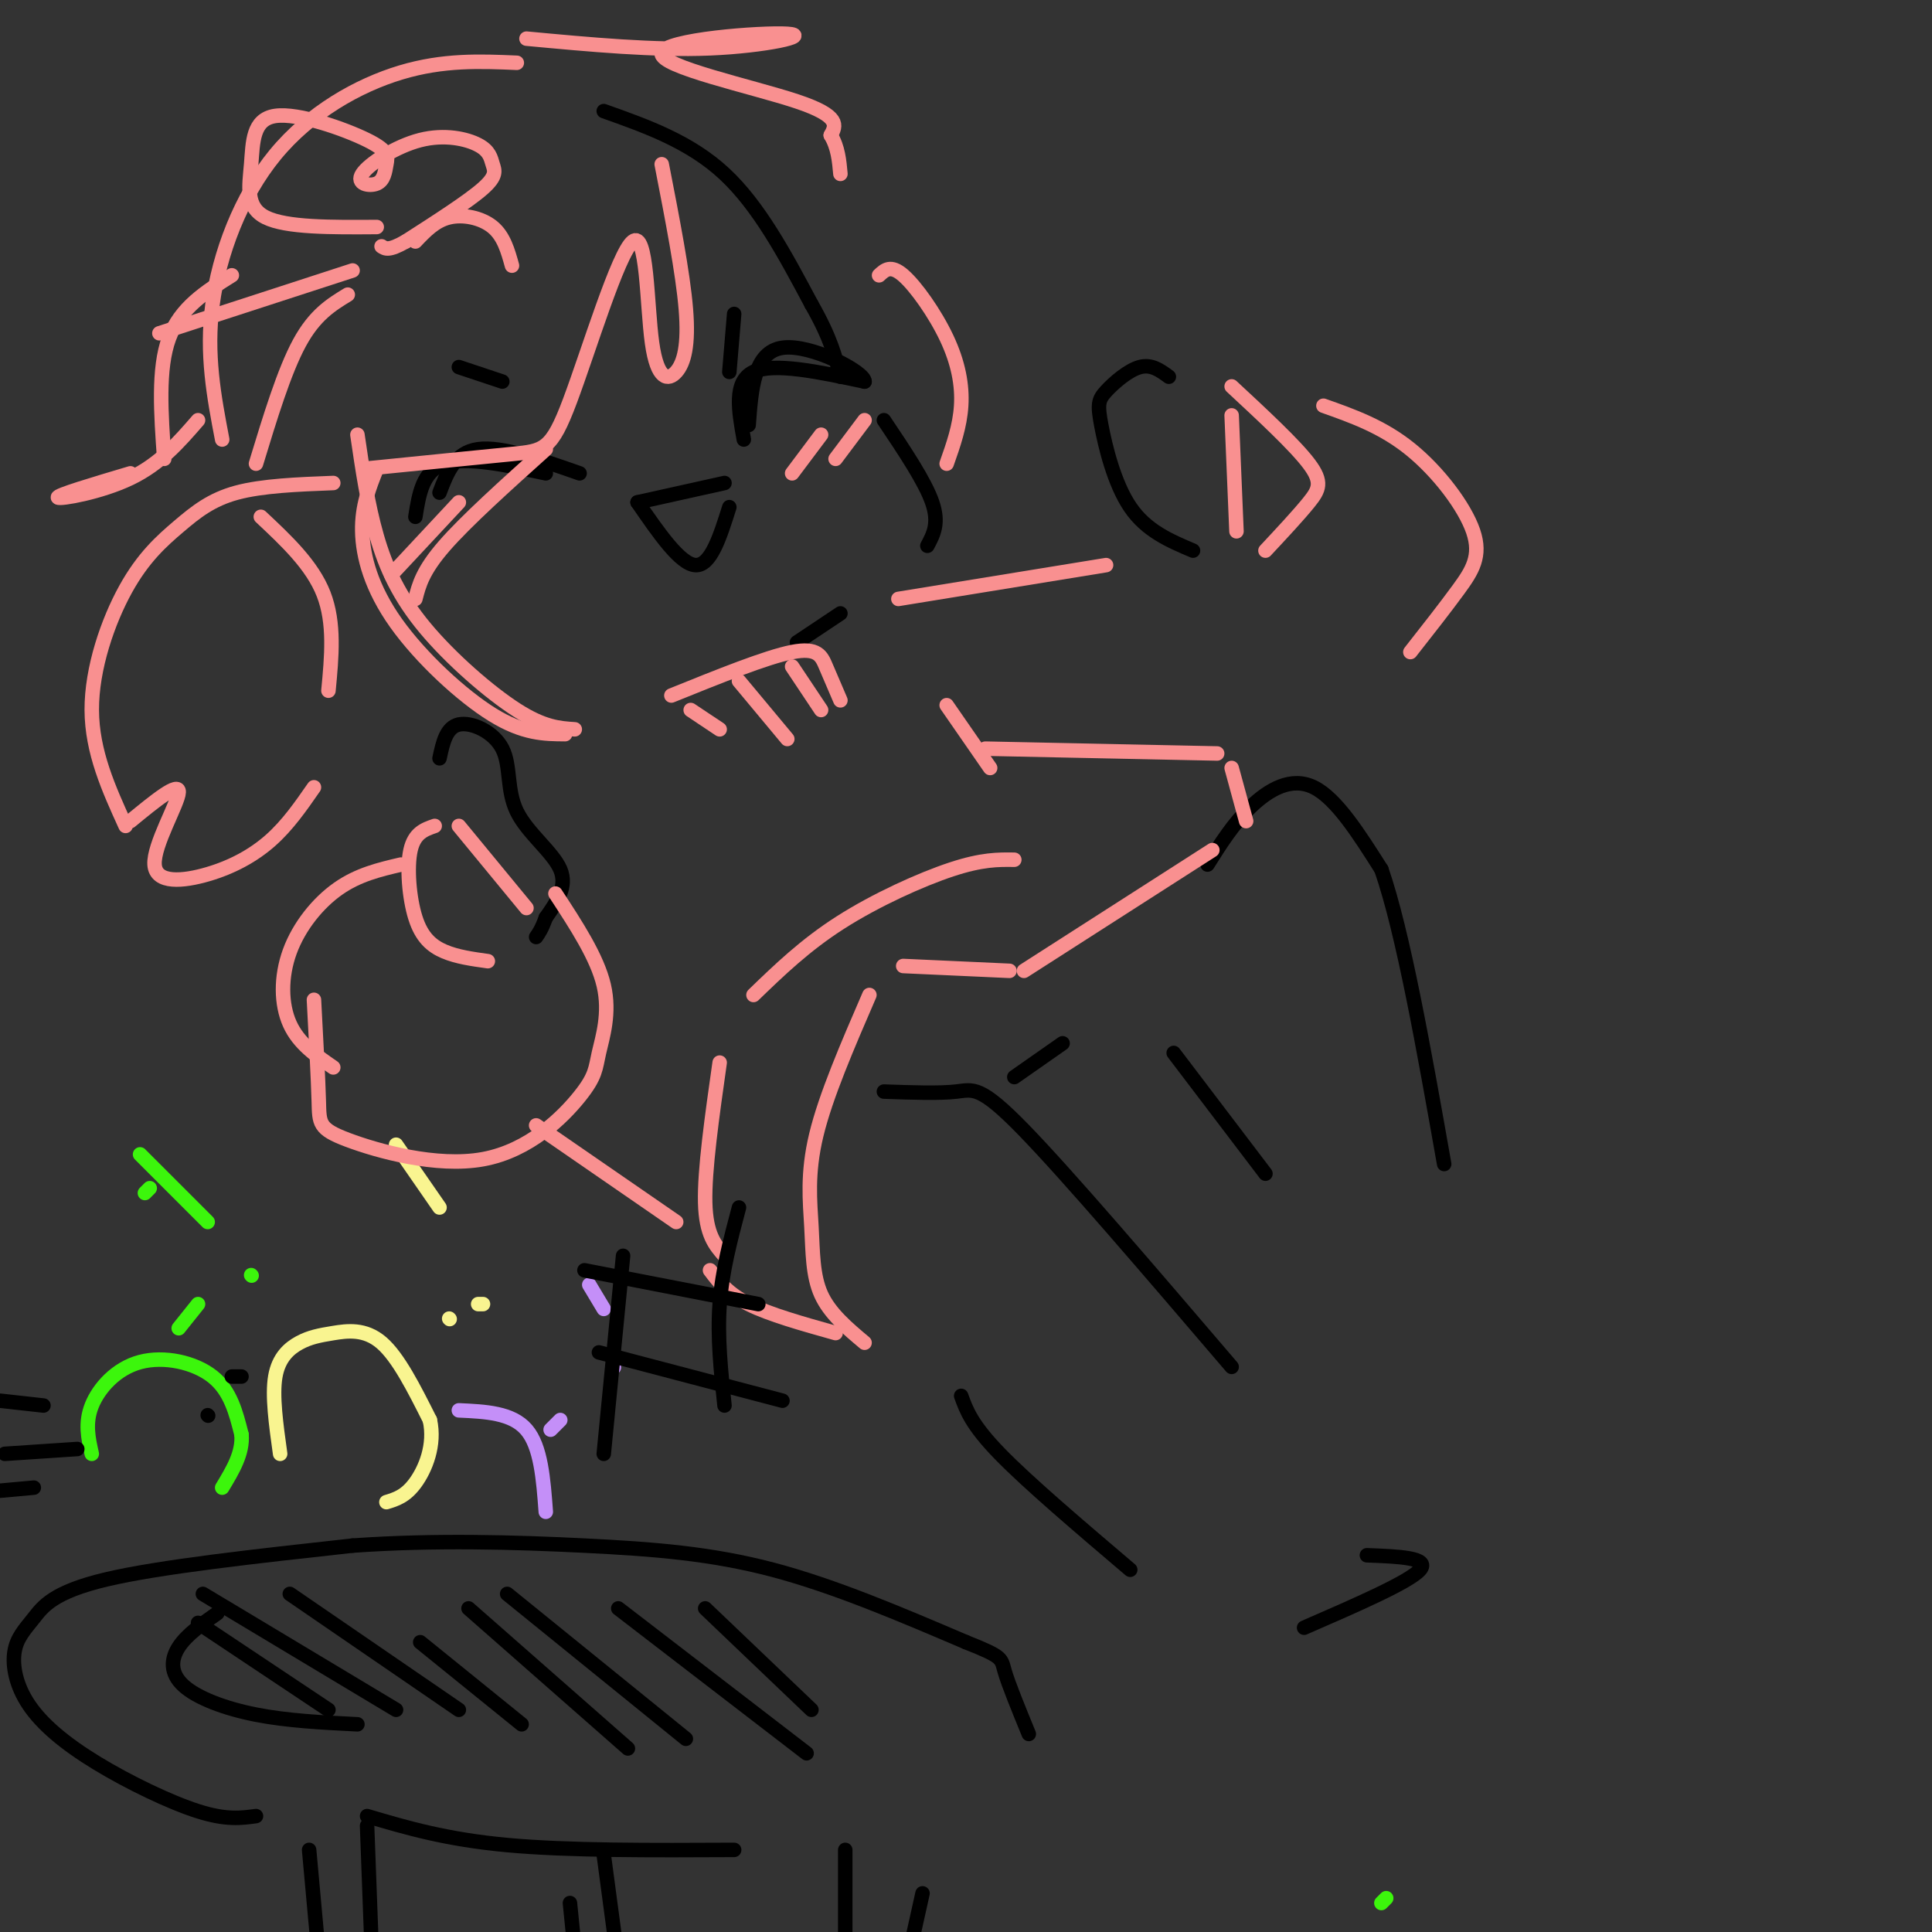 <svg viewBox='0 0 400 400' version='1.1' xmlns='http://www.w3.org/2000/svg' xmlns:xlink='http://www.w3.org/1999/xlink'><rect x="0" y="0" width="400" height="400" fill="#333333" stroke="none"/><g fill='none' stroke='rgb(0,0,0)' stroke-width='3' stroke-linecap='round' stroke-linejoin='round'><path d='M125,23c8.917,3.167 17.833,6.333 25,13c7.167,6.667 12.583,16.833 18,27'/><path d='M168,63c4.000,7.000 5.000,11.000 6,15'/><path d='M183,87c4.250,6.333 8.500,12.667 10,17c1.500,4.333 0.250,6.667 -1,9'/><path d='M91,157c0.686,-3.211 1.372,-6.421 4,-7c2.628,-0.579 7.199,1.474 9,5c1.801,3.526 0.831,8.526 3,13c2.169,4.474 7.477,8.421 9,12c1.523,3.579 -0.738,6.789 -3,10'/><path d='M113,190c-0.833,2.333 -1.417,3.167 -2,4'/><path d='M242,78c-1.801,-1.321 -3.601,-2.641 -6,-2c-2.399,0.641 -5.396,3.244 -7,5c-1.604,1.756 -1.817,2.665 -1,7c0.817,4.335 2.662,12.096 6,17c3.338,4.904 8.169,6.952 13,9'/><path d='M132,104c0.000,0.000 18.000,-4.000 18,-4'/><path d='M132,104c4.417,6.417 8.833,12.833 12,13c3.167,0.167 5.083,-5.917 7,-12'/><path d='M86,107c0.750,-4.750 1.500,-9.500 6,-11c4.500,-1.500 12.750,0.250 21,2'/><path d='M95,76c0.000,0.000 9.000,3.000 9,3'/><path d='M154,91c-1.083,-6.000 -2.167,-12.000 2,-14c4.167,-2.000 13.583,0.000 23,2'/><path d='M179,79c0.111,-1.956 -11.111,-7.844 -17,-7c-5.889,0.844 -6.444,8.422 -7,16'/><path d='M120,98c-8.083,-2.833 -16.167,-5.667 -21,-5c-4.833,0.667 -6.417,4.833 -8,9'/><path d='M151,77c0.000,0.000 1.000,-12.000 1,-12'/><path d='M174,127c0.000,0.000 -9.000,6.000 -9,6'/><path d='M250,179c2.667,-4.244 5.333,-8.489 9,-12c3.667,-3.511 8.333,-6.289 13,-4c4.667,2.289 9.333,9.644 14,17'/><path d='M286,180c4.500,13.000 8.750,37.000 13,61'/><path d='M183,226c5.733,0.200 11.467,0.400 15,0c3.533,-0.400 4.867,-1.400 14,8c9.133,9.400 26.067,29.200 43,49'/><path d='M283,322c6.583,0.250 13.167,0.500 11,3c-2.167,2.500 -13.083,7.250 -24,12'/><path d='M199,289c1.083,3.000 2.167,6.000 8,12c5.833,6.000 16.417,15.000 27,24'/><path d='M53,376c-3.088,0.424 -6.176,0.847 -12,-1c-5.824,-1.847 -14.384,-5.966 -21,-10c-6.616,-4.034 -11.289,-7.984 -14,-12c-2.711,-4.016 -3.458,-8.097 -3,-11c0.458,-2.903 2.123,-4.628 4,-7c1.877,-2.372 3.965,-5.392 15,-8c11.035,-2.608 31.018,-4.804 51,-7'/><path d='M73,320c16.905,-1.202 33.667,-0.708 48,0c14.333,0.708 26.238,1.631 39,5c12.762,3.369 26.381,9.185 40,15'/><path d='M200,340c7.778,3.089 7.222,3.311 8,6c0.778,2.689 2.889,7.844 5,13'/><path d='M76,376c8.167,2.417 16.333,4.833 29,6c12.667,1.167 29.833,1.083 47,1'/><path d='M118,394c0.000,0.000 2.000,20.000 2,20'/><path d='M125,384c0.000,0.000 4.000,30.000 4,30'/><path d='M175,383c0.000,0.000 0.000,22.000 0,22'/><path d='M191,392c0.000,0.000 -2.000,9.000 -2,9'/><path d='M74,357c-7.256,-0.363 -14.512,-0.726 -21,-2c-6.488,-1.274 -12.208,-3.458 -15,-6c-2.792,-2.542 -2.655,-5.440 -1,-8c1.655,-2.560 4.827,-4.780 8,-7'/><path d='M41,336c0.000,0.000 27.000,18.000 27,18'/><path d='M42,330c0.000,0.000 40.000,24.000 40,24'/><path d='M60,330c0.000,0.000 35.000,24.000 35,24'/><path d='M87,340c0.000,0.000 21.000,17.000 21,17'/><path d='M97,333c0.000,0.000 33.000,29.000 33,29'/><path d='M105,330c0.000,0.000 37.000,30.000 37,30'/><path d='M128,333c0.000,0.000 39.000,30.000 39,30'/><path d='M146,333c0.000,0.000 22.000,21.000 22,21'/></g>
<g fill='none' stroke='rgb(60,246,12)' stroke-width='3' stroke-linecap='round' stroke-linejoin='round'><path d='M19,301c-0.720,-3.190 -1.440,-6.381 0,-10c1.440,-3.619 5.042,-7.667 10,-9c4.958,-1.333 11.274,0.048 15,3c3.726,2.952 4.863,7.476 6,12'/><path d='M50,297c0.333,3.833 -1.833,7.417 -4,11'/><path d='M37,275c0.000,0.000 4.000,-5.000 4,-5'/><path d='M52,264c0.000,0.000 0.100,0.100 0.1,0.1'/><path d='M30,247c0.000,0.000 1.000,-1.000 1,-1'/><path d='M29,239c0.000,0.000 14.000,14.000 14,14'/><path d='M287,393c0.000,0.000 -1.000,1.000 -1,1'/></g>
<g fill='none' stroke='rgb(249,244,144)' stroke-width='3' stroke-linecap='round' stroke-linejoin='round'><path d='M58,301c-0.841,-6.021 -1.681,-12.041 -1,-16c0.681,-3.959 2.884,-5.855 5,-7c2.116,-1.145 4.147,-1.539 7,-2c2.853,-0.461 6.530,-0.989 10,2c3.470,2.989 6.735,9.494 10,16'/><path d='M89,294c1.156,5.200 -0.956,10.200 -3,13c-2.044,2.800 -4.022,3.400 -6,4'/><path d='M93,273c0.000,0.000 0.100,0.100 0.1,0.1'/><path d='M99,270c0.000,0.000 1.000,0.000 1,0'/><path d='M91,250c0.000,0.000 -9.000,-13.000 -9,-13'/></g>
<g fill='none' stroke='rgb(196,143,248)' stroke-width='3' stroke-linecap='round' stroke-linejoin='round'><path d='M95,292c5.500,0.250 11.000,0.500 14,4c3.000,3.500 3.500,10.250 4,17'/><path d='M114,296c0.000,0.000 2.000,-2.000 2,-2'/><path d='M127,283c0.000,0.000 0.100,0.100 0.1,0.1'/><path d='M125,271c0.000,0.000 -3.000,-5.000 -3,-5'/></g>
<g fill='none' stroke='rgb(249,144,144)' stroke-width='3' stroke-linecap='round' stroke-linejoin='round'><path d='M69,100c-7.360,0.285 -14.721,0.571 -20,2c-5.279,1.429 -8.477,4.002 -12,7c-3.523,2.998 -7.372,6.423 -11,13c-3.628,6.577 -7.037,16.308 -7,25c0.037,8.692 3.518,16.346 7,24'/><path d='M27,170c5.037,-4.136 10.073,-8.271 10,-6c-0.073,2.271 -5.257,10.949 -5,15c0.257,4.051 5.954,3.475 11,2c5.046,-1.475 9.442,-3.850 13,-7c3.558,-3.150 6.279,-7.075 9,-11'/><path d='M74,90c1.054,7.208 2.107,14.417 4,21c1.893,6.583 4.625,12.542 10,19c5.375,6.458 13.393,13.417 19,17c5.607,3.583 8.804,3.792 12,4'/><path d='M117,152c-4.304,-0.030 -8.607,-0.060 -15,-4c-6.393,-3.940 -14.875,-11.792 -20,-19c-5.125,-7.208 -6.893,-13.774 -7,-19c-0.107,-5.226 1.446,-9.113 3,-13'/><path d='M53,96c2.917,-9.583 5.833,-19.167 9,-25c3.167,-5.833 6.583,-7.917 10,-10'/><path d='M73,56c0.000,0.000 -40.000,13.000 -40,13'/><path d='M46,91c-1.685,-8.821 -3.369,-17.643 -2,-28c1.369,-10.357 5.792,-22.250 13,-31c7.208,-8.750 17.202,-14.357 26,-17c8.798,-2.643 16.399,-2.321 24,-2'/><path d='M109,8c13.249,1.238 26.498,2.475 38,2c11.502,-0.475 21.258,-2.663 16,-3c-5.258,-0.337 -25.531,1.179 -26,4c-0.469,2.821 18.866,6.949 28,10c9.134,3.051 8.067,5.026 7,7'/><path d='M172,28c1.500,2.500 1.750,5.250 2,8'/><path d='M137,34c2.196,11.262 4.391,22.524 5,30c0.609,7.476 -0.370,11.168 -2,13c-1.630,1.832 -3.912,1.806 -5,-6c-1.088,-7.806 -0.982,-23.391 -4,-21c-3.018,2.391 -9.159,22.759 -13,33c-3.841,10.241 -5.383,10.355 -12,11c-6.617,0.645 -18.308,1.823 -30,3'/><path d='M48,57c-5.333,3.333 -10.667,6.667 -13,13c-2.333,6.333 -1.667,15.667 -1,25'/><path d='M41,87c-3.911,4.511 -7.822,9.022 -14,12c-6.178,2.978 -14.622,4.422 -15,4c-0.378,-0.422 7.311,-2.711 15,-5'/><path d='M54,107c5.333,5.000 10.667,10.000 13,16c2.333,6.000 1.667,13.000 1,20'/><path d='M182,57c1.202,-1.125 2.405,-2.250 5,0c2.595,2.250 6.583,7.875 9,13c2.417,5.125 3.262,9.750 3,14c-0.262,4.250 -1.631,8.125 -3,12'/><path d='M143,147c0.000,0.000 6.000,4.000 6,4'/><path d='M139,144c9.844,-3.978 19.689,-7.956 25,-9c5.311,-1.044 6.089,0.844 7,3c0.911,2.156 1.956,4.578 3,7'/><path d='M153,141c0.000,0.000 10.000,12.000 10,12'/><path d='M164,138c0.000,0.000 6.000,9.000 6,9'/><path d='M95,171c0.000,0.000 14.000,17.000 14,17'/><path d='M90,171c-2.101,0.726 -4.202,1.452 -5,5c-0.798,3.548 -0.292,9.917 1,14c1.292,4.083 3.369,5.881 6,7c2.631,1.119 5.815,1.560 9,2'/><path d='M83,179c-4.417,1.036 -8.833,2.071 -13,5c-4.167,2.929 -8.083,7.750 -10,13c-1.917,5.250 -1.833,10.929 0,15c1.833,4.071 5.417,6.536 9,9'/><path d='M115,185c4.323,6.606 8.647,13.211 10,19c1.353,5.789 -0.264,10.760 -1,14c-0.736,3.240 -0.592,4.749 -4,9c-3.408,4.251 -10.367,11.242 -20,13c-9.633,1.758 -21.940,-1.719 -28,-4c-6.060,-2.281 -5.874,-3.366 -6,-8c-0.126,-4.634 -0.563,-12.817 -1,-21'/><path d='M255,86c0.000,0.000 1.000,24.000 1,24'/><path d='M255,80c6.556,6.089 13.111,12.178 16,16c2.889,3.822 2.111,5.378 0,8c-2.111,2.622 -5.556,6.311 -9,10'/><path d='M274,84c6.107,2.161 12.214,4.321 18,9c5.786,4.679 11.250,11.875 13,17c1.750,5.125 -0.214,8.179 -3,12c-2.786,3.821 -6.393,8.411 -10,13'/><path d='M186,124c0.000,0.000 43.000,-7.000 43,-7'/><path d='M196,146c0.000,0.000 9.000,13.000 9,13'/><path d='M204,155c0.000,0.000 48.000,1.000 48,1'/><path d='M255,159c0.000,0.000 3.000,11.000 3,11'/><path d='M251,176c0.000,0.000 -39.000,25.000 -39,25'/><path d='M209,201c0.000,0.000 -22.000,-1.000 -22,-1'/><path d='M180,206c-4.530,10.464 -9.060,20.929 -11,29c-1.940,8.071 -1.292,13.750 -1,19c0.292,5.250 0.226,10.071 2,14c1.774,3.929 5.387,6.964 9,10'/><path d='M173,276c-6.833,-1.917 -13.667,-3.833 -18,-6c-4.333,-2.167 -6.167,-4.583 -8,-7'/><path d='M150,260c-1.917,-2.167 -3.833,-4.333 -4,-11c-0.167,-6.667 1.417,-17.833 3,-29'/><path d='M156,206c5.333,-5.156 10.667,-10.311 18,-15c7.333,-4.689 16.667,-8.911 23,-11c6.333,-2.089 9.667,-2.044 13,-2'/><path d='M111,233c0.000,0.000 29.000,20.000 29,20'/></g>
<g fill='none' stroke='rgb(0,0,0)' stroke-width='3' stroke-linecap='round' stroke-linejoin='round'><path d='M210,223c0.000,0.000 10.000,-7.000 10,-7'/><path d='M243,218c0.000,0.000 19.000,25.000 19,25'/><path d='M129,260c0.000,0.000 -4.000,41.000 -4,41'/><path d='M153,250c-1.750,6.583 -3.500,13.167 -4,20c-0.500,6.833 0.250,13.917 1,21'/><path d='M121,263c0.000,0.000 36.000,7.000 36,7'/><path d='M124,280c0.000,0.000 38.000,10.000 38,10'/><path d='M64,383c0.000,0.000 2.000,22.000 2,22'/><path d='M76,378c0.000,0.000 1.000,27.000 1,27'/><path d='M9,291c0.000,0.000 -9.000,-1.000 -9,-1'/><path d='M16,300c0.000,0.000 -15.000,1.000 -15,1'/><path d='M7,308c0.000,0.000 -11.000,1.000 -11,1'/><path d='M50,285c0.000,0.000 -2.000,0.000 -2,0'/><path d='M43,293c0.000,0.000 0.100,0.100 0.1,0.1'/></g>
<g fill='none' stroke='rgb(249,144,144)' stroke-width='3' stroke-linecap='round' stroke-linejoin='round'><path d='M81,119c0.000,0.000 14.000,-15.000 14,-15'/><path d='M86,124c0.750,-2.917 1.500,-5.833 6,-11c4.500,-5.167 12.750,-12.583 21,-20'/><path d='M164,98c0.000,0.000 6.000,-8.000 6,-8'/><path d='M173,95c0.000,0.000 6.000,-8.000 6,-8'/><path d='M106,55c-0.844,-3.044 -1.689,-6.089 -4,-8c-2.311,-1.911 -6.089,-2.689 -9,-2c-2.911,0.689 -4.956,2.844 -7,5'/><path d='M78,47c-9.375,0.065 -18.750,0.130 -23,-2c-4.250,-2.130 -3.376,-6.454 -3,-11c0.376,-4.546 0.252,-9.313 5,-10c4.748,-0.687 14.368,2.707 19,5c4.632,2.293 4.278,3.484 4,5c-0.278,1.516 -0.478,3.357 -2,4c-1.522,0.643 -4.365,0.088 -3,-2c1.365,-2.088 6.938,-5.709 12,-7c5.062,-1.291 9.615,-0.253 12,1c2.385,1.253 2.604,2.722 3,4c0.396,1.278 0.970,2.365 -2,5c-2.970,2.635 -9.485,6.817 -16,11'/><path d='M84,50c-3.500,2.000 -4.250,1.500 -5,1'/></g>
</svg>